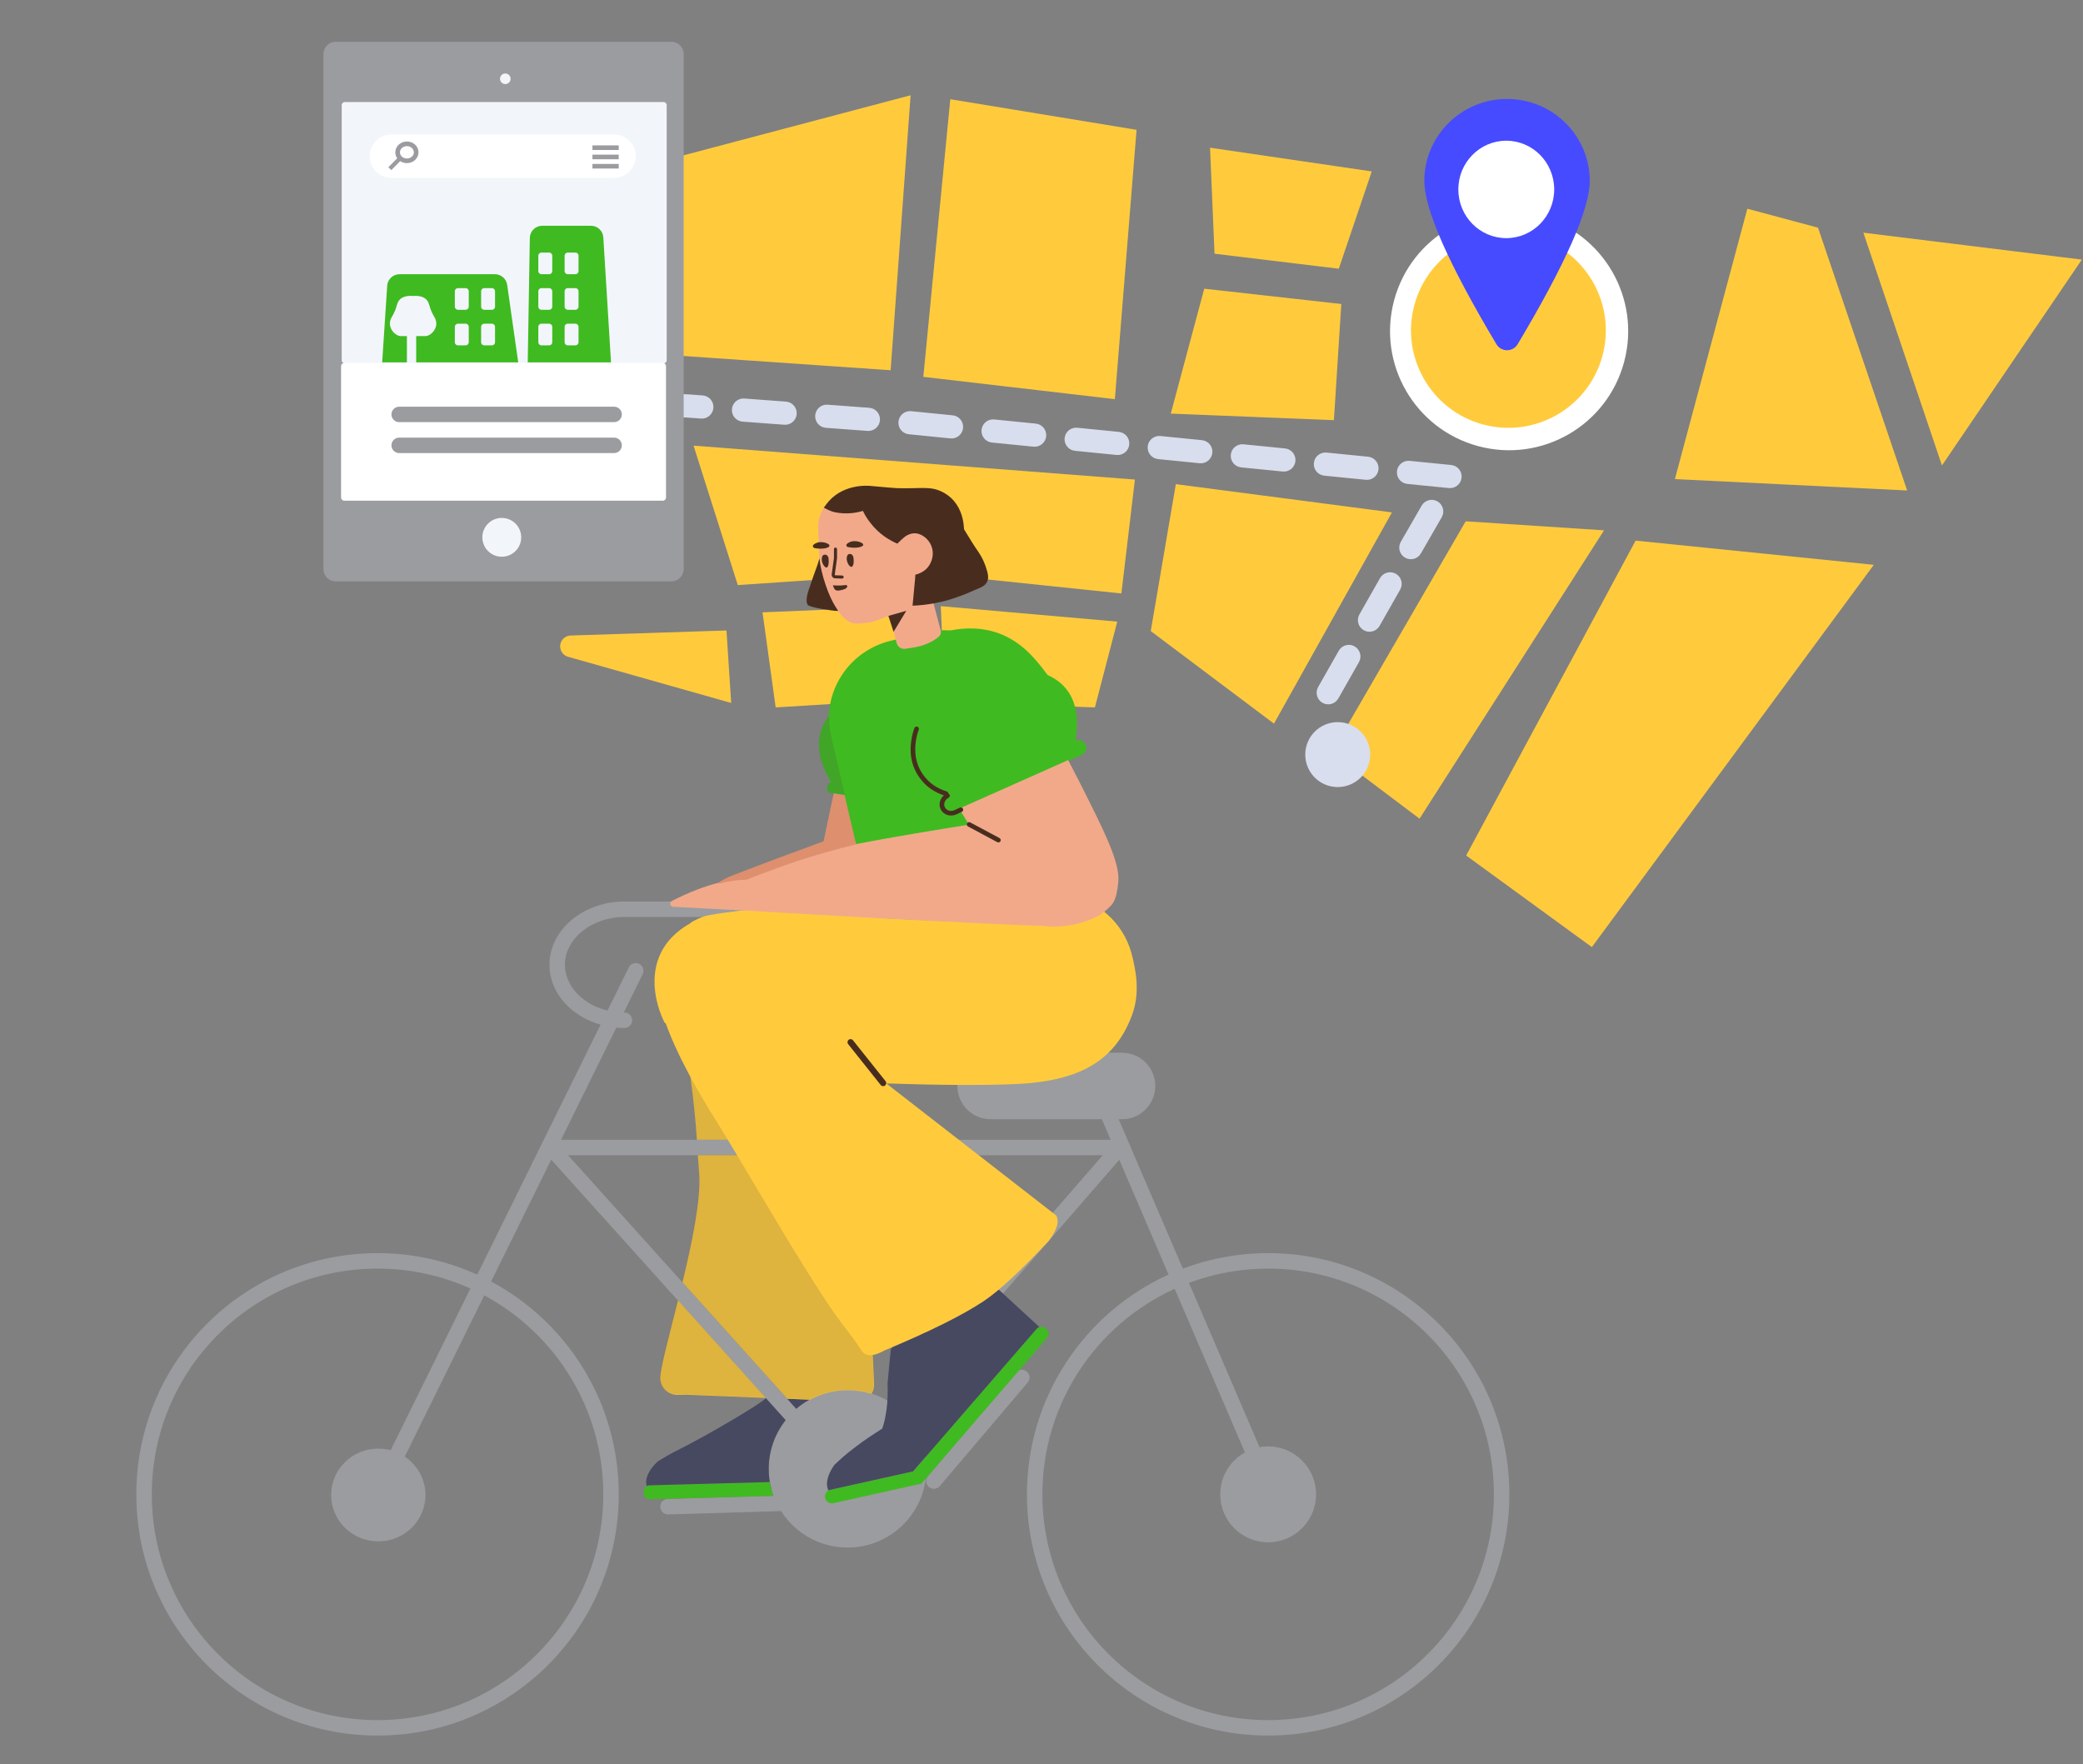 <?xml version="1.0" encoding="UTF-8"?> <svg xmlns="http://www.w3.org/2000/svg" width="379" height="321" viewBox="0 0 379 321" fill="none"><rect x="0" y="0" width="379" height="321" fill="#808080" stroke="none"/><g clip-path="url(#clip0_101_383)"><path d="M280.188 39.325C268.632 36.229 256.753 43.087 253.657 54.643C250.56 66.199 257.418 78.078 268.975 81.174C280.531 84.271 292.409 77.413 295.506 65.856C298.602 54.3 291.744 42.422 280.188 39.325Z" fill="white"></path><path d="M340.938 102.761L289.635 172.314L266.768 155.65L297.598 98.36L340.938 102.761ZM378.789 47.23L353.338 84.682L339.035 42.331L378.789 47.23ZM347.006 89.237L304.747 87.163L317.927 37.977L330.785 41.422L347.006 89.237ZM291.852 96.486L258.282 148.946L242.302 136.909L266.682 94.844L291.852 96.486ZM253.261 93.228L231.798 131.658L209.38 114.815L213.942 88.085L253.261 93.228ZM199.217 128.704L171.927 127.732L171.176 110.282L203.285 113.095L199.217 128.704ZM165.482 127.211L141.132 128.704L138.742 111.407L165.482 110.282L165.482 127.211ZM204.034 107.973L167.704 104.179L134.241 106.446L126.193 81.08L206.495 87.247L204.034 107.973ZM242.703 76.442L213.024 75.248L219.112 52.526L244.049 55.309L242.703 76.442ZM243.593 48.889L220.982 46.16L220.166 26.873L249.592 31.188L243.593 48.889ZM202.847 72.619L168 68.562L172.906 18.053L206.796 23.619L202.847 72.619ZM162.05 67.359L122.918 64.668L116.921 30.23L165.684 17.333L162.05 67.359ZM279.041 42.993C288.496 45.527 294.107 55.245 291.574 64.701C289.04 74.156 279.322 79.767 269.866 77.233C260.411 74.7 254.8 64.981 257.334 55.526C259.867 46.071 269.586 40.46 279.041 42.993ZM133.04 127.894L103.35 119.489C102.525 119.255 101.946 118.515 101.918 117.658C101.883 116.571 102.735 115.661 103.822 115.626L132.18 114.706L133.04 127.894Z" fill="#FFCB3D"></path><path d="M239.836 124.994C239.26 126.007 239.615 127.295 240.628 127.871C241.641 128.447 242.929 128.092 243.505 127.079L247.258 120.475C247.834 119.462 247.479 118.174 246.466 117.598C245.453 117.022 244.165 117.377 243.589 118.39L239.836 124.994ZM247.342 111.786C246.767 112.799 247.121 114.087 248.134 114.663C249.147 115.239 250.435 114.884 251.011 113.871L254.764 107.267C255.34 106.254 254.986 104.966 253.972 104.39C252.959 103.814 251.671 104.169 251.095 105.182L247.342 111.786ZM254.875 98.579C254.293 99.589 254.64 100.879 255.65 101.461C256.66 102.042 257.95 101.695 258.532 100.685L262.323 94.103C262.904 93.093 262.557 91.803 261.547 91.221C260.537 90.64 259.247 90.987 258.666 91.997L254.875 98.579ZM263.625 88.799C264.784 88.914 265.818 88.068 265.933 86.909C266.049 85.749 265.202 84.715 264.043 84.6L256.484 83.847C255.325 83.731 254.291 84.578 254.176 85.737C254.06 86.897 254.906 87.93 256.066 88.046L263.625 88.799ZM248.507 87.293C249.667 87.408 250.701 86.562 250.816 85.402C250.932 84.243 250.085 83.209 248.926 83.094L241.367 82.341C240.208 82.225 239.174 83.071 239.058 84.231C238.943 85.39 239.789 86.424 240.949 86.54L248.507 87.293ZM233.39 85.787C234.55 85.902 235.584 85.056 235.699 83.896C235.815 82.737 234.968 81.703 233.809 81.587L226.25 80.834C225.091 80.719 224.057 81.565 223.941 82.725C223.826 83.884 224.672 84.918 225.832 85.034L233.39 85.787ZM218.273 84.28C219.433 84.396 220.467 83.55 220.582 82.39C220.698 81.23 219.851 80.197 218.692 80.081L211.133 79.328C209.974 79.213 208.94 80.059 208.824 81.219C208.709 82.378 209.555 83.412 210.715 83.527L218.273 84.28ZM203.156 82.774C204.316 82.89 205.349 82.043 205.465 80.884C205.581 79.724 204.734 78.691 203.575 78.575L196.016 77.822C194.856 77.706 193.823 78.553 193.707 79.712C193.592 80.872 194.438 81.906 195.598 82.021L203.156 82.774ZM188.039 81.268C189.199 81.384 190.232 80.537 190.348 79.378C190.463 78.218 189.617 77.184 188.458 77.069L180.899 76.316C179.739 76.2 178.706 77.047 178.59 78.206C178.475 79.366 179.321 80.399 180.481 80.515L188.039 81.268ZM172.922 79.762C174.082 79.877 175.115 79.031 175.231 77.871C175.346 76.712 174.5 75.678 173.34 75.563L165.782 74.81C164.622 74.694 163.589 75.54 163.473 76.7C163.358 77.86 164.204 78.893 165.364 79.009L172.922 79.762ZM157.846 78.4C159.008 78.486 160.02 77.614 160.106 76.452C160.192 75.29 159.32 74.278 158.158 74.191L150.583 73.629C149.421 73.543 148.409 74.415 148.323 75.578C148.237 76.74 149.109 77.752 150.271 77.838L157.846 78.4ZM142.696 77.276C143.858 77.362 144.87 76.49 144.956 75.328C145.042 74.166 144.17 73.154 143.008 73.067L135.433 72.506C134.271 72.419 133.259 73.292 133.172 74.454C133.086 75.616 133.958 76.628 135.121 76.714L142.696 77.276ZM127.545 76.152C128.708 76.238 129.719 75.366 129.806 74.204C129.892 73.042 129.02 72.03 127.858 71.944L125.53 71.771L125.479 71.768L120.224 71.505C119.06 71.447 118.069 72.343 118.011 73.507C117.953 74.671 118.849 75.662 120.013 75.72L125.269 75.983L125.218 75.98L127.545 76.152ZM115.911 67.393C116.12 68.54 117.22 69.299 118.366 69.089C119.512 68.879 120.271 67.78 120.062 66.634L118.695 59.162C118.486 58.016 117.386 57.256 116.24 57.466C115.094 57.676 114.334 58.775 114.544 59.921L115.911 67.393ZM113.178 52.449C113.387 53.596 114.486 54.355 115.633 54.145C116.779 53.935 117.538 52.836 117.329 51.69L115.962 44.218C115.752 43.072 114.653 42.312 113.507 42.522C112.361 42.732 111.601 43.831 111.811 44.977L113.178 52.449ZM243.398 143.198C246.661 143.198 249.306 140.553 249.306 137.29C249.306 134.027 246.661 131.382 243.398 131.382C240.135 131.382 237.49 134.027 237.49 137.29C237.49 140.553 240.135 143.198 243.398 143.198ZM117.08 37.98C120.343 37.98 122.988 35.335 122.988 32.072C122.988 28.809 120.343 26.164 117.08 26.164C113.817 26.164 111.172 28.809 111.172 32.072C111.172 35.335 113.817 37.98 117.08 37.98Z" fill="#D8DEED"></path><path d="M272.271 62.628C263.526 47.957 259.153 38.057 259.153 32.928C259.153 24.686 265.892 18.005 274.204 18.005C282.517 18.005 289.255 24.686 289.255 32.928C289.255 38.057 284.883 47.957 276.137 62.628H276.137C275.501 63.695 274.119 64.045 273.052 63.408C272.731 63.217 272.462 62.949 272.271 62.628Z" fill="#474BFF"></path><path d="M274.063 43.325C269.247 43.325 265.342 39.358 265.342 34.463C265.342 29.569 269.247 25.601 274.063 25.601C278.88 25.601 282.785 29.569 282.785 34.463C282.785 39.358 278.88 43.325 274.063 43.325Z" fill="white"></path></g><path d="M147.808 274.756C148.585 274.733 149.196 274.085 149.173 273.308C149.15 272.531 148.502 271.921 147.725 271.943L121.504 272.717C120.727 272.74 120.116 273.388 120.139 274.165C120.162 274.941 120.81 275.552 121.587 275.529L147.808 274.756ZM186.99 251.525C187.493 250.933 187.42 250.045 186.828 249.543C186.235 249.04 185.348 249.112 184.845 249.705L168.847 268.554C168.344 269.146 168.417 270.034 169.009 270.537C169.602 271.039 170.489 270.967 170.992 270.374L186.99 251.525ZM203.651 211.012L212.621 231.894C197.421 238.792 186.85 254.101 186.85 271.879C186.85 296.118 206.5 315.767 230.738 315.767C254.977 315.767 274.626 296.118 274.626 271.879C274.626 247.641 254.977 227.992 230.738 227.992C225.274 227.992 220.044 228.99 215.219 230.814L199.34 193.845C199.033 193.132 198.206 192.801 197.492 193.108C196.778 193.415 196.448 194.242 196.755 194.956L202.087 207.37H102.076L112.141 186.962C112.627 187.007 113.121 187.03 113.62 187.03C114.397 187.03 115.026 186.4 115.026 185.623C115.026 184.846 114.397 184.216 113.62 184.216C113.578 184.216 113.537 184.216 113.496 184.216L116.935 177.243C117.279 176.546 116.992 175.702 116.296 175.359C115.599 175.015 114.756 175.301 114.412 175.998L110.537 183.855C106.043 182.774 102.788 179.401 102.788 175.523C102.788 170.821 107.623 166.83 113.62 166.83H139.755C140.532 166.83 141.162 166.2 141.162 165.423C141.162 164.647 140.532 164.017 139.755 164.017H113.62C106.175 164.017 99.975 169.136 99.975 175.523C99.975 180.626 103.902 184.9 109.268 186.428L86.837 231.907C81.307 229.392 75.162 227.992 68.691 227.992C44.453 227.992 24.803 247.641 24.803 271.879C24.803 296.118 44.453 315.767 68.691 315.767C92.93 315.767 112.579 296.118 112.579 271.879C112.579 255.114 103.178 240.544 89.359 233.153L100.294 210.984L151.81 268.235C152.376 268.863 153.363 268.854 153.918 268.217L203.651 211.012ZM85.592 234.432L67.43 271.257C67.086 271.954 67.372 272.797 68.069 273.141C68.766 273.485 69.609 273.198 69.953 272.502L88.114 235.678C101.003 242.608 109.766 256.221 109.766 271.879C109.766 294.564 91.376 312.954 68.691 312.954C46.006 312.954 27.617 294.564 27.617 271.879C27.617 249.195 46.006 230.805 68.691 230.805C74.716 230.805 80.437 232.102 85.592 234.432ZM200.643 210.183L152.838 265.171L103.358 210.183H200.643ZM213.731 234.48L229.446 271.066C229.752 271.779 230.58 272.109 231.293 271.803C232.007 271.496 232.337 270.669 232.031 269.955L216.331 233.403C220.814 231.723 225.669 230.805 230.738 230.805C253.423 230.805 271.813 249.195 271.813 271.879C271.813 294.564 253.423 312.954 230.738 312.954C208.053 312.954 189.664 294.564 189.664 271.879C189.664 255.26 199.534 240.947 213.731 234.48Z" fill="#9B9C9F"></path><path d="M68.832 280.432C73.571 280.432 77.412 276.653 77.412 271.992C77.412 267.331 73.571 263.552 68.832 263.552C64.093 263.552 60.251 267.331 60.251 271.992C60.251 276.653 64.093 280.432 68.832 280.432ZM230.738 280.601C235.555 280.601 239.459 276.696 239.459 271.879C239.459 267.063 235.555 263.158 230.738 263.158C225.922 263.158 222.017 267.063 222.017 271.879C222.017 276.696 225.922 280.601 230.738 280.601ZM154.216 281.557C162.14 281.557 168.564 275.133 168.564 267.209C168.564 259.285 162.14 252.861 154.216 252.861C146.292 252.861 139.868 259.285 139.868 267.209C139.868 275.133 146.292 281.557 154.216 281.557ZM204.152 191.531H180.239C176.899 191.531 174.19 194.239 174.19 197.58C174.19 200.92 176.899 203.628 180.239 203.628H204.152C207.493 203.628 210.201 200.92 210.201 197.58C210.201 194.239 207.493 191.531 204.152 191.531Z" fill="#9B9C9F"></path><path d="M140.721 272.157C140.438 271.35 140.22 270.507 140.076 269.637L118.169 270.233C117.58 270.238 117.102 270.783 117.106 271.459L117.1 271.628C117.131 272.276 117.627 272.774 118.216 272.768L140.721 272.157ZM167.651 269.931L190.495 243.429C190.917 242.951 190.889 242.191 190.383 241.77L190.27 241.657C189.961 241.404 189.567 241.319 189.173 241.432C188.948 241.46 188.779 241.601 188.61 241.77L166.125 267.71L151.052 271.056C150.405 271.197 150.04 271.816 150.124 272.435L150.152 272.603C150.321 273.222 150.94 273.616 151.559 273.504L167.651 269.931Z" fill="#40BA21"></path><path d="M117.681 270.371C117.827 270.284 117.993 270.235 118.169 270.233L140.05 269.638C140.112 270.048 140.191 270.451 140.285 270.849L140.319 270.847C140.024 269.702 139.868 268.502 139.868 267.265C139.868 263.911 141.019 260.825 142.949 258.381L139.354 254.38C138.216 255.551 128.525 261.229 123.569 263.702C122.223 264.359 120.93 265.102 119.663 265.902C119.052 266.472 117.971 267.617 117.642 268.985C117.578 269.207 117.598 269.433 117.563 269.629C117.567 269.894 117.611 270.142 117.681 270.371ZM189.122 241.44L176.147 229.5L162.081 245.452L161.912 247.196L161.49 251.669C161.546 253.301 161.518 254.904 161.293 256.536C161.18 257.267 161.068 257.943 160.927 258.533C160.809 259.016 160.678 259.465 160.534 259.905C159.159 260.811 157.582 261.749 155.244 263.569C154.034 264.47 152.937 265.454 151.84 266.495C151.334 267.17 150.518 268.521 150.462 269.899C150.462 270.124 150.49 270.349 150.518 270.546C150.566 270.773 150.641 270.983 150.735 271.174C150.831 271.121 150.937 271.081 151.052 271.056L166.125 267.71L188.61 241.769C188.766 241.614 188.922 241.482 189.122 241.44ZM147.282 254.64L143.228 254.485L144.877 256.316C145.252 255.995 145.626 255.704 145.998 255.443C146.371 255.182 146.798 254.914 147.282 254.64Z" fill="#474961"></path><path d="M134.102 210.155H126.966C127.041 211.219 127.126 212.341 127.209 213.557C127.553 218.134 125.944 225.952 124.173 233.287L143.248 254.486L147.372 254.652C149.407 253.546 151.738 252.918 154.216 252.918C155.725 252.918 157.179 253.15 158.545 253.582C158.885 253.06 159.073 252.431 159.041 251.76L158.792 246.527C159.495 246.416 160.26 246.071 160.999 245.666C169.157 242.26 175.156 239.277 178.995 236.717C181.776 234.862 185.708 231.222 190.789 225.798C192.348 223.75 192.804 222.192 192.158 221.126L161.262 197.119C171.088 197.437 178.843 197.479 184.526 197.246C196.192 196.766 202.777 193.194 205.956 184.726C207.559 180.45 206.531 176.309 206.124 174.43C203.48 162.22 189.486 161.292 187.006 161.207C185.353 161.151 177.685 161.721 164.001 162.917C141.944 164.764 129.925 166.051 127.943 166.777C126.996 167.124 125.791 167.718 125.596 167.972C114.945 174.017 120.452 185.317 120.986 186.133L121.137 186.188C122.264 189.385 124.001 192.923 125.612 195.914C126.161 199.938 126.54 203.6 126.788 207.342H132.409C132.96 208.251 133.525 209.191 134.102 210.155ZM123.36 236.589C121.632 243.489 120.011 249.4 120.139 250.908C120.251 252.542 121.664 253.805 123.296 253.777L124.957 253.749L139.321 254.328L123.36 236.589Z" fill="#FFCB3D"></path><path opacity="0.177" d="M134.067 210.098H126.92C126.995 211.161 127.08 212.284 127.163 213.499C127.507 218.076 125.897 225.894 124.127 233.23L143.202 254.429L147.326 254.595C149.36 253.489 151.692 252.86 154.17 252.86C155.679 252.86 157.133 253.093 158.499 253.525C158.839 253.002 159.027 252.373 158.995 251.703L158.748 246.533C157.941 246.649 157.218 246.449 156.718 245.666C154.809 242.679 153.269 241.209 150.308 236.716C144.742 228.239 138.958 218.267 134.067 210.098ZM125.561 195.819C126.113 199.858 126.493 203.531 126.742 207.285H132.374C131.366 205.621 130.406 204.06 129.505 202.635C129.033 201.877 127.371 199.187 125.561 195.819V195.819ZM123.314 236.532C121.586 243.432 119.965 249.342 120.093 250.851C120.205 252.485 121.618 253.747 123.25 253.719L124.911 253.692L139.275 254.27L123.314 236.532Z" fill="#444444"></path><path d="M160.247 197.407L154.322 189.968C154.128 189.725 154.168 189.371 154.411 189.178C154.654 188.984 155.008 189.024 155.202 189.267L161.127 196.706C161.321 196.949 161.28 197.303 161.037 197.496C160.794 197.69 160.44 197.65 160.247 197.407Z" fill="#482D1F"></path><path d="M150.798 130.314C147.381 134.721 149.636 139.767 151.225 142.315C150.886 142.361 150.6 142.626 150.548 142.977L150.496 143.329C150.403 143.774 150.708 144.206 151.148 144.271L153.633 144.698L154.853 149.946L154.93 150.218L158.078 163.861L158.69 166.524C158.729 166.746 158.791 166.653 158.858 166.87C158.93 167.115 192.524 168.528 192.792 167.938C192.787 167.911 192.815 167.906 192.81 167.878C192.914 167.66 193.014 167.414 193.113 167.168C194.152 164.471 194.47 161.415 193.766 158.397L189.629 140.55L196.82 137.348C197.53 137.032 197.849 136.201 197.533 135.491C197.217 134.781 196.386 134.462 195.676 134.778L195.637 134.795C196.265 131.614 196.583 125.47 190.604 122.809C188.158 119.474 185.805 116.889 182.15 115.388C178.821 114.051 175.528 114.184 172.957 114.695C171.533 114.596 170.071 114.703 168.609 115.039L162.301 116.523C155.574 118.044 151.016 123.83 150.798 130.314Z" fill="#40BA21"></path><path opacity="0.177" d="M150.875 130.206C149.263 132.209 148.845 134.341 149.02 136.31C149.239 138.759 150.376 140.954 151.278 142.329C150.919 142.336 150.62 142.564 150.565 142.935L150.504 143.424C150.411 143.869 150.754 144.224 151.194 144.289C152.261 144.436 153.103 144.557 153.72 144.65L151.381 134.592L151.266 134.098C150.955 132.792 150.831 131.485 150.875 130.206Z" fill="#444444"></path><path d="M161.84 112.002L163.148 117.002C163.328 117.69 163.993 118.135 164.698 118.04C166.287 117.825 167.392 117.603 168.01 117.376C169.237 116.924 170.175 116.409 170.826 115.829C171.143 115.547 171.274 115.11 171.165 114.7L169.587 108.769L168.947 106.325L168.414 103.904C168.636 103.749 168.858 103.561 169.065 103.335C169.937 102.351 170.228 98.356 169.721 96.893C169.215 95.514 163.832 97.568 163.832 96.893C163.832 96.443 163.804 94.042 163.748 89.691C163.748 89.241 163.382 88.875 162.932 88.875C161.919 88.875 160.963 88.79 159.894 88.537C159.781 88.537 159.669 88.509 159.556 88.509C158.6 88.368 153.254 87.89 150.328 91.773C150.047 92.11 149.822 92.476 149.597 92.898C149.062 93.883 148.809 95.008 148.865 96.133L149.062 101.169C149.091 101.675 149.147 102.182 149.231 102.688C150.413 108.906 153.142 113.238 155.505 113.435C155.786 113.463 157.305 113.52 159.078 113.041C159.218 112.985 159.106 113.069 161.469 112.141C161.596 112.094 161.72 112.048 161.84 112.002ZM155.75 153.579L154.962 150.167L154.886 149.895L153.664 144.639L151.699 144.356L149.851 153.067C142.823 155.645 137.485 157.643 133.837 159.06C132.19 159.699 131.167 160.211 130.768 160.594C128.175 161.242 125.337 162.349 122.254 163.912C122.075 164.004 121.958 164.184 121.947 164.385C121.931 164.695 122.169 164.96 122.479 164.976L134.497 165.613L158.896 167.004C175.083 167.847 185.456 168.336 190.015 168.473C191.261 168.688 195.466 168.837 199.766 166.694C200.307 166.424 201.345 165.629 202.266 164.623C202.88 163.952 203.284 162.54 203.478 160.386C203.758 156.893 201.051 151.472 196.444 142.344C195.724 140.927 195.026 139.575 194.351 138.289L174.52 147.118C175.157 148.165 175.765 149.163 176.3 150.032C170.737 150.937 162.713 152.212 155.75 153.579Z" fill="#F2A98A"></path><path d="M149.097 101.567C148.912 102.267 148.736 102.849 148.487 103.465C148.198 104.224 147.739 105.545 147.111 107.426C146.691 108.715 146.645 109.589 146.974 110.05C147.323 110.556 151.864 111.18 152.282 111.151C152.358 111.146 152.434 111.141 152.509 111.136C151.142 109.24 149.922 106.249 149.231 102.613C149.173 102.264 149.128 101.916 149.097 101.567ZM148.193 99.71C148.754 99.832 149.653 99.904 150.388 99.692C151.661 99.292 150.407 98.595 149.253 98.631C148.69 98.65 148.264 98.895 148.007 99.116C147.806 99.309 147.913 99.649 148.193 99.71ZM154.28 99.529C154.841 99.651 155.739 99.752 156.531 99.512C157.804 99.141 156.55 98.415 155.396 98.451C154.805 98.469 154.379 98.715 154.121 98.936C153.893 99.129 154 99.468 154.28 99.529ZM166.516 105.114L166.041 110.197C166.065 110.196 166.088 110.195 166.112 110.194C166.111 110.2 166.111 110.203 166.111 110.203C166.111 110.203 166.115 110.2 166.123 110.194C171.824 109.958 175.672 108.088 178.296 106.948C178.754 106.75 179.285 106.458 179.583 105.883C179.996 105.095 179.716 104.194 179.355 103.105C179.133 102.452 178.762 101.505 178.07 100.485C177.411 99.556 176.532 98.165 175.399 96.281C175.344 94.751 174.96 92.801 173.581 91.153C172.765 90.196 171.837 89.69 171.443 89.493C169.277 88.396 167.617 88.93 163.341 88.818C162.468 88.79 158.824 88.44 158.711 88.44C157.755 88.299 153.085 88.031 150.328 91.773C150.185 91.959 150.041 92.158 149.895 92.37C150.757 92.834 151.44 93.113 151.947 93.206C154.057 93.628 155.885 93.291 157.011 92.953C157.32 93.628 157.77 94.388 158.361 95.12C159.984 97.256 161.97 98.352 163.271 98.909C163.611 98.561 164.194 97.993 164.792 97.54C164.876 97.484 165.467 97.09 166.227 97.034C167.577 96.921 168.984 98.019 169.49 99.397C170.025 100.832 169.574 102.351 168.73 103.308C167.981 104.157 166.989 104.451 166.539 104.566C166.532 104.746 166.525 104.929 166.516 105.114Z" fill="#482D1F"></path><path d="M150.739 101.513C150.689 101.175 150.413 100.888 150.074 100.911C149.849 100.907 149.651 101.016 149.559 101.408C149.319 102.304 150.168 103.642 150.57 103.142C150.83 102.781 150.815 101.993 150.739 101.513ZM155.276 101.39C155.225 101.052 154.949 100.765 154.611 100.788C154.386 100.784 154.187 100.893 154.096 101.285C153.855 102.181 154.704 103.519 155.107 103.019C155.394 102.658 155.352 101.87 155.276 101.39Z" fill="#482D1F"></path><path d="M153.375 107.278C153.573 107.225 154.053 107.093 154.144 106.757C154.145 106.7 154.174 106.616 154.147 106.56C154.038 106.361 153.67 106.467 153.163 106.514C152.262 106.555 151.532 106.486 151.532 106.486C151.532 106.486 151.747 107.052 151.885 107.224C152.159 107.65 153.064 107.357 153.375 107.278Z" fill="#482D1F"></path><path d="M151.925 104.658C151.93 104.658 151.959 104.66 151.988 104.663C152.268 104.686 152.476 104.692 153.228 104.705C153.384 104.708 153.508 104.836 153.505 104.991C153.502 105.147 153.374 105.271 153.219 105.268C152.452 105.254 152.239 105.248 151.942 105.223C151.91 105.221 151.879 105.218 151.847 105.215C151.517 105.155 151.312 104.866 151.318 104.559L151.32 104.525L151.736 101.541L151.737 99.901C151.737 99.745 151.863 99.619 152.018 99.619C152.174 99.62 152.299 99.746 152.299 99.901L152.299 101.561L152.296 101.6L151.881 104.581C151.884 104.622 151.909 104.655 151.925 104.658Z" fill="#482D1F"></path><path d="M162.583 114.952L164.906 111.126L161.643 112.055L162.583 114.952Z" fill="#482D1F"></path><path opacity="0.2" d="M155.602 152.938L154.963 150.167L154.886 149.895L153.664 144.639L151.7 144.356L149.852 153.067C142.823 155.645 137.485 157.643 133.837 159.06C131.709 159.886 130.534 160.494 130.842 160.768C132.624 160.311 134.291 160.069 135.843 160.042C139.582 158.58 142.703 157.436 145.205 156.611C147.324 155.912 149.736 155.2 152.441 154.475C152.612 154.427 152.782 154.378 152.954 154.329C153.014 154.316 153.075 154.304 153.135 154.291C153.967 154.071 154.826 153.851 155.712 153.629L155.602 152.938Z" fill="#8C2A00"></path><path d="M171.738 144.708C170.993 145.349 170.729 146.396 171.173 147.268C171.701 148.304 173.016 148.676 174.091 148.128L175.008 147.703C175.22 147.605 175.312 147.354 175.214 147.142C175.116 146.931 174.865 146.839 174.653 146.937L173.722 147.369C173.036 147.719 172.234 147.492 171.925 146.885C171.616 146.278 171.904 145.496 172.589 145.147C172.797 145.041 172.879 144.787 172.774 144.579C172.726 144.486 172.649 144.419 172.56 144.381C172.555 144.207 172.441 144.048 172.265 143.993C170.602 143.471 169.096 142.575 167.943 140.924C166.537 138.939 166.271 136.614 166.743 134.265C166.817 133.894 166.906 133.55 167.003 133.236C167.065 133.035 167.099 132.938 167.169 132.747C167.25 132.528 167.138 132.285 166.92 132.205C166.701 132.124 166.458 132.236 166.378 132.454C166.302 132.659 166.264 132.768 166.196 132.987C166.091 133.328 165.996 133.699 165.915 134.099C165.402 136.656 165.694 139.209 167.253 141.41C168.467 143.147 170.022 144.124 171.738 144.708ZM181.462 153.22C181.668 153.33 181.923 153.252 182.033 153.047C182.143 152.841 182.066 152.585 181.86 152.476L176.528 149.624C176.322 149.514 176.066 149.591 175.957 149.797C175.847 150.002 175.924 150.258 176.13 150.368L181.462 153.22Z" fill="#482D1F"></path><g clip-path="url(#clip1_101_383)"><path d="M124.395 9.849C124.395 8.605 123.385 7.596 122.143 7.596H61.096C59.852 7.596 58.844 8.604 58.844 9.849V103.528C58.844 104.773 59.854 105.781 61.096 105.781H122.143C123.386 105.781 124.395 104.773 124.395 103.528V9.849Z" fill="#9B9C9F"></path><path d="M91.298 101.289C93.25 101.289 94.832 99.709 94.832 97.76C94.832 95.81 93.25 94.23 91.298 94.23C89.346 94.23 87.763 95.81 87.763 97.76C87.763 99.709 89.346 101.289 91.298 101.289ZM91.941 15.297C92.473 15.297 92.905 14.866 92.905 14.335C92.905 13.803 92.473 13.372 91.941 13.372C91.408 13.372 90.977 13.803 90.977 14.335C90.977 14.866 91.408 15.297 91.941 15.297ZM121.3 19.131C121.3 18.82 121.049 18.568 120.738 18.568H62.737C62.427 18.568 62.176 18.818 62.176 19.131V65.55C62.176 65.861 62.427 66.113 62.737 66.113H120.738C121.048 66.113 121.3 65.863 121.3 65.55V19.131Z" fill="#F2F6FB"></path><path fill-rule="evenodd" clip-rule="evenodd" d="M121.181 66.615C121.181 66.303 120.93 66.051 120.62 66.051H62.619C62.309 66.051 62.057 66.303 62.057 66.615V90.525C62.057 90.837 62.308 91.089 62.619 91.089H120.62C120.93 91.089 121.181 90.838 121.181 90.525V66.615ZM111.734 24.476H71.223C69.047 24.476 67.284 26.24 67.284 28.415C67.284 30.59 69.047 32.353 71.223 32.353H111.734C113.91 32.353 115.673 30.59 115.673 28.415C115.673 26.24 113.91 24.476 111.734 24.476Z" fill="white"></path><path d="M74.036 65.927V61.144H72.904C72.055 61.144 70.941 60.08 70.941 58.896C70.941 57.712 71.634 57.652 72.238 55.425C72.557 54.247 73.532 53.721 75.161 53.848C76.791 53.721 77.766 54.247 78.085 55.425C78.689 57.652 79.381 57.712 79.381 58.896C79.381 60.08 78.268 61.144 77.419 61.144C76.853 61.144 75.633 61.144 73.759 61.144H76.564H75.724V65.927H94.292L92.279 51.823C92.121 50.714 91.171 49.891 90.051 49.891H72.695C71.509 49.891 70.526 50.811 70.449 51.994L69.535 65.927H74.036ZM111.172 65.927L109.774 43.187C109.701 42 108.717 41.075 107.528 41.075H98.652C97.424 41.075 96.422 42.059 96.402 43.288L96.02 65.927H111.172ZM99.919 45.952C100.229 45.952 100.481 46.204 100.481 46.515V49.328C100.481 49.639 100.229 49.891 99.919 49.891H98.512C98.201 49.891 97.949 49.639 97.949 49.328V46.515C97.949 46.204 98.201 45.952 98.512 45.952H99.919ZM104.701 45.952C105.012 45.952 105.264 46.204 105.264 46.515V49.328C105.264 49.639 105.012 49.891 104.701 49.891H103.295C102.984 49.891 102.732 49.639 102.732 49.328V46.515C102.732 46.204 102.984 45.952 103.295 45.952H104.701ZM99.919 52.423C100.229 52.423 100.481 52.675 100.481 52.985V55.799C100.481 56.109 100.229 56.361 99.919 56.361H98.512C98.201 56.361 97.949 56.109 97.949 55.799V52.985C97.949 52.675 98.201 52.423 98.512 52.423H99.919ZM104.701 52.423C105.012 52.423 105.264 52.675 105.264 52.985V55.799C105.264 56.109 105.012 56.361 104.701 56.361H103.295C102.984 56.361 102.732 56.109 102.732 55.799V52.985C102.732 52.675 102.984 52.423 103.295 52.423H104.701ZM99.919 58.893C100.229 58.893 100.481 59.145 100.481 59.456V62.269C100.481 62.58 100.229 62.832 99.919 62.832H98.512C98.201 62.832 97.949 62.58 97.949 62.269V59.456C97.949 59.145 98.201 58.893 98.512 58.893H99.919ZM104.701 58.893C105.012 58.893 105.264 59.145 105.264 59.456V62.269C105.264 62.58 105.012 62.832 104.701 62.832H103.295C102.984 62.832 102.732 62.58 102.732 62.269V59.456C102.732 59.145 102.984 58.893 103.295 58.893H104.701ZM84.727 52.423C85.037 52.423 85.289 52.675 85.289 52.985V55.799C85.289 56.109 85.037 56.361 84.727 56.361H83.32C83.009 56.361 82.757 56.109 82.757 55.799V52.985C82.757 52.675 83.009 52.423 83.32 52.423H84.727ZM89.509 52.423C89.82 52.423 90.072 52.675 90.072 52.985V55.799C90.072 56.109 89.82 56.361 89.509 56.361H88.103C87.792 56.361 87.54 56.109 87.54 55.799V52.985C87.54 52.675 87.792 52.423 88.103 52.423H89.509ZM84.727 58.893C85.037 58.893 85.289 59.145 85.289 59.456V62.269C85.289 62.58 85.037 62.832 84.727 62.832H83.32C83.009 62.832 82.757 62.58 82.757 62.269V59.456C82.757 59.145 83.009 58.893 83.32 58.893H84.727ZM89.509 58.893C89.82 58.893 90.072 59.145 90.072 59.456V62.269C90.072 62.58 89.82 62.832 89.509 62.832H88.103C87.792 62.832 87.54 62.58 87.54 62.269V59.456C87.54 59.145 87.792 58.893 88.103 58.893H89.509Z" fill="#40BA21"></path><path d="M111.734 73.991H72.629C71.852 73.991 71.223 74.62 71.223 75.397C71.223 76.174 71.852 76.804 72.629 76.804H111.734C112.511 76.804 113.141 76.174 113.141 75.397C113.141 74.62 112.511 73.991 111.734 73.991ZM111.734 79.617H72.629C71.852 79.617 71.223 80.247 71.223 81.024C71.223 81.801 71.852 82.431 72.629 82.431H111.734C112.511 82.431 113.141 81.801 113.141 81.024C113.141 80.247 112.511 79.617 111.734 79.617ZM112.578 26.446H107.796V27.29H112.578V26.446ZM112.578 28.134H107.796V28.978H112.578V28.134ZM112.578 29.822H107.796V30.666H112.578V29.822ZM72.272 28.793L70.66 30.428L71.208 30.947L72.814 29.317C73.16 29.547 73.582 29.681 74.036 29.681C75.194 29.681 76.146 28.808 76.146 27.712C76.146 26.615 75.194 25.742 74.036 25.742C72.879 25.742 71.926 26.615 71.926 27.712C71.926 28.113 72.053 28.483 72.272 28.793ZM74.036 28.837C73.329 28.837 72.77 28.325 72.77 27.712C72.77 27.099 73.329 26.586 74.036 26.586C74.743 26.586 75.302 27.099 75.302 27.712C75.302 28.325 74.743 28.837 74.036 28.837Z" fill="#9B9C9F"></path></g><defs><clipPath id="clip0_101_383"><rect width="288.928" height="189.336" fill="white" transform="matrix(-1 0 0 1 379 0)"></rect></clipPath><clipPath id="clip1_101_383"><rect width="119.003" height="98.185" fill="white" transform="matrix(-1 0 0 1 151.121 7.596)"></rect></clipPath></defs></svg> 